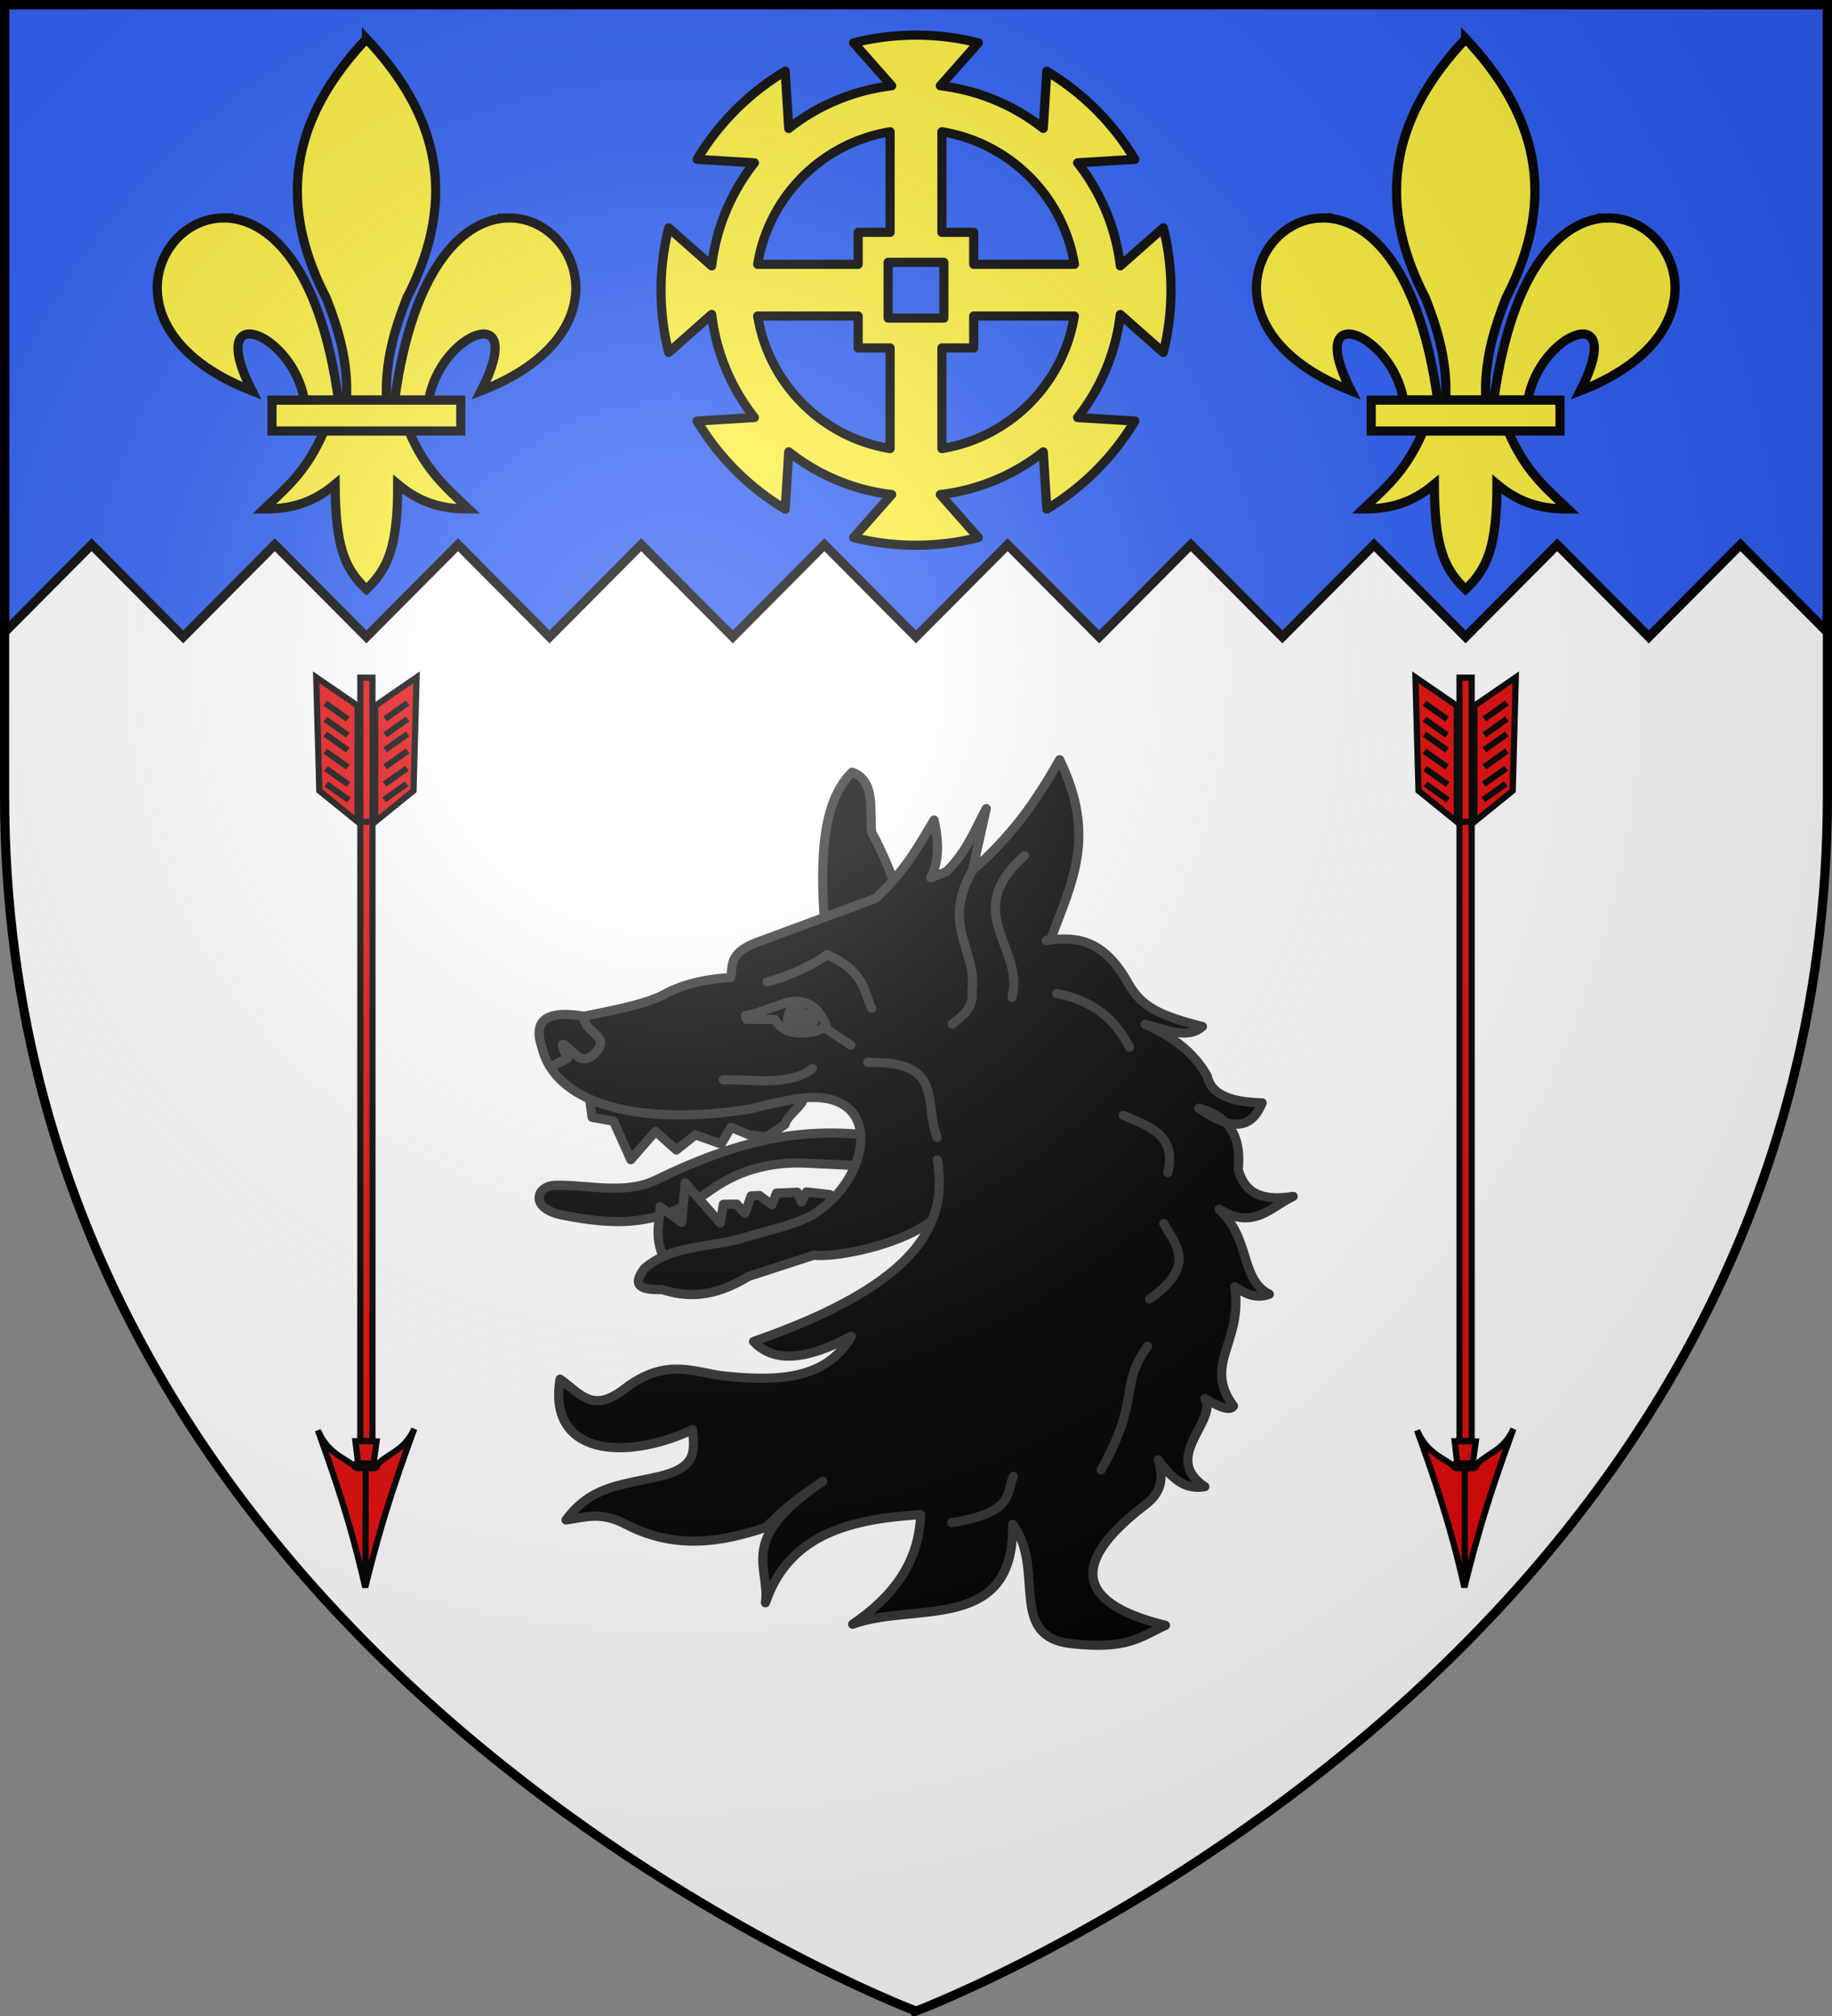 <svg xmlns="http://www.w3.org/2000/svg" xmlns:xlink="http://www.w3.org/1999/xlink" width="600" height="660"><rect width="100%" height="100%" fill="#808080" stroke="none"/><radialGradient id="d" cx="221.445" cy="226.331" r="300" gradientTransform="matrix(1.353 0 0 1.349 -77.63 -85.747)" gradientUnits="userSpaceOnUse"><stop offset="0" stop-color="#fff" stop-opacity=".314"/><stop offset=".19" stop-color="#fff" stop-opacity=".251"/><stop offset=".6" stop-color="#6b6b6b" stop-opacity=".125"/><stop offset="1" stop-opacity=".125"/></radialGradient><path fill="#fff" fill-rule="evenodd" d="M300 658.5s298.5-112.32 298.5-397.772V2.176H1.5v258.552C1.5 546.18 300 658.5 300 658.5"/><path fill="#2b5df2" stroke="#000" stroke-linecap="square" stroke-width="3" d="M1.5 1.5v205.491l1.906-1.917L30 178.327 60 208.5l30-30.173 30 30.173 30-30.173 26.594 26.747L180 208.5l30-30.173 30 30.173 30-30.173 30 30.173 30-30.173 30 30.173 30-30.173 30 30.173 30-30.173 30 30.173 3.406-3.426L510 178.327l30 30.173 30-30.173 26.594 26.747 1.906 1.917V1.5z"/><g stroke="#313131" stroke-linecap="round" stroke-linejoin="round" stroke-width="3.611"><path d="m-751.722 55.518-7.322 4.875-7.001-.894-6.933-2.886-3.836 6.576-10.153-3.6-7.529 5.955-8.21-7.346-9.736 11.158-6.82-15.15-8.45-1.54-1.607-11.885c16.179 5.432 56.903 12.26 83.356 3.858 4.794 1.054-4.938 6.731-5.76 10.88" transform="matrix(.831 0 0 .831 881.744 322.016)"/><path d="M-717.247 59.953c-27.923-3.629-53.2 1.766-85.273 17.406-12.264 5.98-26.982 1.782-39.574 2.086-7.94.191-10.408 9.275 2.963 11.82 19.148 3.645 36.944 5.327 58.08-9.826 12.29-8.81 25.32-11.314 38.09-10.692l33.574 1.636zM-706.316-34.405c-3.697-8.762-6.438-16.636-11.207-25.205-.86-8.15 1.754-20.502-7.754-23.67-12.768 12.553-12.673 38.01-10.314 65.736z" transform="matrix(.831 0 0 .831 881.744 322.016)"/><path d="M-799.537 108.113c-3.832-9.268-1.47-13.912-1.348-20.228l8.497 6.18 1.36-15.555 13.842 15.804 1.225-7.37 5.218-.081 3.3 3.624 2.388-6.833 3.297-.19 4.913 3.669 1.821-4.605 8.205-.336 1.617 3.858 1.988-3.983 9.155 1.037.696 7.478-53.934 19.214z" transform="matrix(.831 0 0 .831 881.744 322.016)"/><path d="M-646.822-17.707c8.044-22.237 18.175-39.994 3.37-70.505-10.212 17.983-19.125 30.091-34.377 43.635l5.463-24.363c-4.516 8.309-7.448 16.677-15.676 24.807l-6.197 2.462c3.421-6.762 3.185-14.547 1.317-22.778-5.955 9.764-10.551 19.096-23.039 30.865l-46.975 17.402c-11.016 4.249-9.246 9.05-10.135 13.788-8.119.51-16.552 1.85-24.872 5.89-6.666 4.12-19.758 6.725-32.93 9.34-14.547-2.433-20.267 1.428-16.682 12.048 4.9 21.37 35.534 31.917 82.366 24.484 4.276-1.211 9.142-2.27 14.058-3.232 40.291-8.983 34.865 31.277 9.044 45.69-8.977 4.16-14.886 4.875-27.91 8.936-12.85 3.075-27.472 2.837-37.166 11.548-5.326 7.116-.682 8.43 6.973 8.223 9.394 2.922 19.747 3.617 34.138-5.173l25.772-8.401c11.455 1.544 57.109-8.686 52.91-27.305" transform="matrix(.831 0 0 .831 881.744 322.016)"/><path d="M-719.093 31.065c30.769-.802 21.81 16.085 27.38 29.493M-776.008 37.887c12.344-.19 26.139 2.621 35.142-4.474" transform="matrix(.831 0 0 .831 881.744 322.016)"/><path fill="none" d="M-830.873 12.837c-.512 3.764 3.767 5.625 6.175 9.113 1.083 1.568-.624 4.936-3.153 6.626-1.755 1.172-3.931 1.442-5.427.188-4.003-3.355-9-9.398-4.087.69l-5.436 2.752" transform="matrix(.831 0 0 .831 881.744 322.016)"/><path d="M-677.833-44.577c-12.46 21.919 1.999 31.523-.13 47.18.852 7.057-3.68 10.05-7.837 13.326M-657.275-50.438c-25.512 22.676.177 35.882-4.936 55.886M-758.706-.693c6.576-1.502 18.796-6.727 23.516-10.744C-720.056-4.77-720.495 3.65-717.534 9.73M-767.262 12.64c5.582-1.295 1.913-.171 14.88-4.757 7-2.476 13.621-.097 16.99 8.74-3.226 2.428-7.26 3.03-11.44 2.788-4.307-.25-7.056-2.396-8.897-5.243l-11.149-.095z" transform="matrix(.831 0 0 .831 881.744 322.016)"/><path fill="#313131" d="M-742.122 11.695c1.198.362 2.09 1.275 2.01 2.294-.172 2.201-1.898 2.757-3.349 2.968-1.438.208-2.946.536-4.449.161-2.919-.727-2.957-2.363-2.655-3.834.298-1.45.755-2.978 2.048-3.63 2.635-1.331 3.4.245 3.087 1.114l-.887 2.468 1.9 1.023z" transform="matrix(.831 0 0 .831 881.744 322.016)"/><path d="m-735.323 17.914 9.54 6.293M-691.627 69.43c3.961 24.236-5.643 48.29-72.468 71.574 6.885 7.156 17.894 8.889 38.587-2.117-9.848 17.141-28.803 17.934-50.352 15.67-10.904-1.146-22.548-7.657-39.058 5.082-12.704 9.803-17.18 2.003-25.41-3.812-5.017 29.682 25.122 32.565 52.221 19.911.844 9.059 1.512 15.164-14.105 18.63-14.546 3.227-26.2 3.867-35.764 16.94 7.666-1.06 13.58-3.495 23.529 1.7 19.695 10.283 38.17 6.89 55.057 1.265 7.019-6.4 6.97-7.451 22.588-18.211-34.254 23.24-20.55 33.402-22.588 47.857 9.364-27.34 33.894-33 61.175-34.728-.663 19.188-11.272 32.623-26.823 43.198 24.073-8.9 63.88 3.985 63.057-39.387 13.255 17.391-2.394 44.166 23.2 47.033 22.08 2.473 27.132-2.67 37.034-7.222-31.271-7.659-41.064-22.165-8-47.434 7.004-5.352 7.16-11.117 5.177-17.788 7.418 10.554 13.04 11.413 18.352 10.588-17.516-11.576 5.43-26.03 0-34.728 6.477 3.917 10.147 4.804 11.294 2.964-12.257-16.468 3.895-25.275.47-47.01 4.147 2.799 8.447 4.906 13.647 2.965-11.602-5.888-7.125-21.523-19.764-33.458 13.71 8.35 20.39-1.022 29.175-5.083-10.311 1.647-18.754.168-21.646-10.587 1.386-13.461-4.123-21.234-15.529-24.141 15.184 10.537 21.404 6.405 24.94-2.118-11.23-.317-19.96-2.634-21.646-10.588-5.308-9.34-13.836-15.781-24.47-20.328 7.978 1.898 16.609 6.145 22.588.847-16.343-4.158-23.916-7.54-29.176-16.941-9.415-16.829-19.634-18.902-32.47-16.94" transform="matrix(.831 0 0 .831 881.744 322.016)"/><path d="M-685.98 212.38c24.857-4.032 21.45-11.533 24.28-18.268M-627.073 191.604c16.036-28.754 6.699-32.56 18.309-48.717M-607.968 124.26c18.642-13.194 10.37-21.123 5.572-29.731M-600.804 74.469c3.643-15.399-7.903-18.179-17.513-22.568M-615.929 25.035c-5.297-10.449-13.83-18.31-28.657-21.134" transform="matrix(.831 0 0 .831 881.744 322.016)"/></g><g id="a" fill="#e20909" stroke="#000" stroke-width="2"><g stroke-width="4.062" transform="matrix(.499 -.004 -.004 -.486 340.77 528.963)"><path fill-rule="evenodd" d="M278.385 16.808s-4.776 23.448-12.342 49.962-17.921 56.094-17.921 56.094c6.526-15.469 15.533-17.622 25.884-25.628l5.145-.099.179-.003 5.144-.1c9.55 10.948 19.757 10.474 26.957 26.298 0 0-10.506-28.175-18.768-54.806-8.262-26.632-14.278-51.718-14.278-51.718zM278.664 25.969l.652 71.162"/><rect width="14.984" height="3.123" x="270.208" y="102.496" opacity=".9" ry="1.562" transform="rotate(-1.105)skewX(-.172)"/><path fill-rule="evenodd" d="m274.386 100.342-1.64 15.03 13.877-.267-2.096-14.808z"/></g><path fill-rule="evenodd" d="M219.925 478.002h249.882v3.994H219.925z" transform="matrix(-0 1 1 .004 0 0)"/><g fill-rule="evenodd" stroke-width="3.851"><path d="m272.405 594.687-25.772 18.148 1.922-72.41 23.842-19.814zM283.35 594.687l25.771 18.148-1.922-72.41-23.842-19.813zM272.397 520.611h10.96M266.93 534.498l-14.015 10.193M266.68 544.446l-14.015 10.193M266.293 555.521l-14.015 10.193M266.293 566.351l-14.015 10.193M266.293 575.907 252.278 586.1M266.293 586.1l-14.015 10.193" transform="matrix(.526 0 0 -.513 333.84 536.116)"/><path d="m266.93 534.498-14.015 10.193M266.68 544.446l-14.015 10.193M266.293 555.521l-14.015 10.193M266.293 566.351l-14.015 10.193M266.293 575.907 252.278 586.1M266.293 586.1l-14.015 10.193" transform="matrix(-.526 0 0 -.513 626.206 536.034)"/></g></g><use xlink:href="#a" width="100%" height="100%" transform="translate(-360)"/><g id="c" fill="#fcef3c" stroke="#000" stroke-width="1.569"><path fill-rule="evenodd" stroke-width="1.415" d="M29.739 62.946c-2.69 6.35-6.016 8.922-9.244 12.043 3.619.016 7.225-.679 10.963-3.814.064 9.675 1.458 12.982 4.819 16.232 3.323-3.149 4.859-6.547 4.847-16.232 3.738 3.135 7.335 3.83 10.954 3.814-3.228-3.121-6.545-5.693-9.235-12.043z" transform="matrix(2.121 0 0 2.12 43.036 7.649)"/><path stroke-width="1.415" d="M21.707 58.178h29.159v4.772H21.707z" transform="matrix(2.121 0 0 2.12 43.036 7.649)"/><path fill-rule="evenodd" stroke-width="4.707" d="M126.281 7.938C91.34 45.032 77.89 87.763 105.656 141.28c6.342 16.259 11.339 33.045 10.313 52.25h20.625c-1.026-19.205 3.97-35.991 10.312-52.25 27.767-53.518 14.317-96.249-20.625-133.343z" transform="matrix(.638 0 0 .637 39.476 7.649)"/><path fill-rule="evenodd" stroke-width="4.707" d="M52.25 100c-35.235.845-58.727 60.018 15.219 88.875-24.44-47.874 20.895-30.132 26.875 4.656h17.531c-9.68-70.66-37.052-94.073-59.625-93.531zM198.969 100c-22.302.418-48.765 24.284-58.25 93.531h17.5c5.98-34.788 51.346-52.53 26.906-4.656 74.894-29.227 49.821-89.549 13.844-88.875z" transform="matrix(.638 0 0 .637 39.476 7.649)"/></g><use xlink:href="#c" width="100%" height="100%" transform="translate(360)"/><path fill="#fcef3c" stroke="#000" stroke-linejoin="round" stroke-miterlimit="1" stroke-width="3" d="M300 11.5c-7.037 0-13.882.884-20.412 2.525l12.442 14.062a67.1 67.1 0 0 0-33.71 13.968l-1.159-18.74a84 84 0 0 0-28.845 28.84l18.744 1.159a67 67 0 0 0-13.971 33.729l-14.087-12.44a83.5 83.5 0 0 0-2.502 20.385c0 7.036.86 13.88 2.502 20.41l14.087-12.464a67.1 67.1 0 0 0 13.97 33.752l-18.743 1.159a84 84 0 0 0 28.845 28.84l1.159-18.763c9.506 7.497 21.073 12.499 33.71 13.991l-12.442 14.062a83.7 83.7 0 0 0 40.8 0l-12.418-14.061c12.633-1.489 24.207-6.479 33.71-13.97l1.159 18.718a84 84 0 0 0 28.822-28.817l-18.72-1.159a67.14 67.14 0 0 0 13.97-33.729l14.087 12.44a83.7 83.7 0 0 0 2.502-20.409c0-7.043-.857-13.873-2.502-20.408L366.91 87.02a67.05 67.05 0 0 0-13.97-33.706l18.72-1.159a84 84 0 0 0-28.822-28.817l-1.158 18.694a67.07 67.07 0 0 0-33.711-13.945l12.418-14.062A83.5 83.5 0 0 0 300 11.5zm-8.48 31.644v32.918h-10.472v10.471h-32.9c3.607-22.222 21.147-39.777 43.372-43.389zm16.96 0c22.233 3.604 39.79 21.16 43.395 43.389h-32.97v-10.47H308.48zm-17.608 42.74h18.256v18.255h-18.256zm-42.724 17.583h32.9v10.448h10.472v32.94c-22.218-3.613-39.757-21.173-43.372-43.388zm70.758 0h32.946c-3.613 22.222-21.147 39.783-43.372 43.389v-32.941h10.426z"/><path fill="url(#d)" fill-rule="evenodd" d="M300 658.5s298.5-112.32 298.5-397.772V2.176H1.5v258.552C1.5 546.18 300 658.5 300 658.5"/><path fill="none" stroke="#000" stroke-width="3" d="M300 658.397S1.5 545.98 1.5 260.277V1.5h597v258.778c0 285.7-298.5 398.12-298.5 398.12z"/></svg>